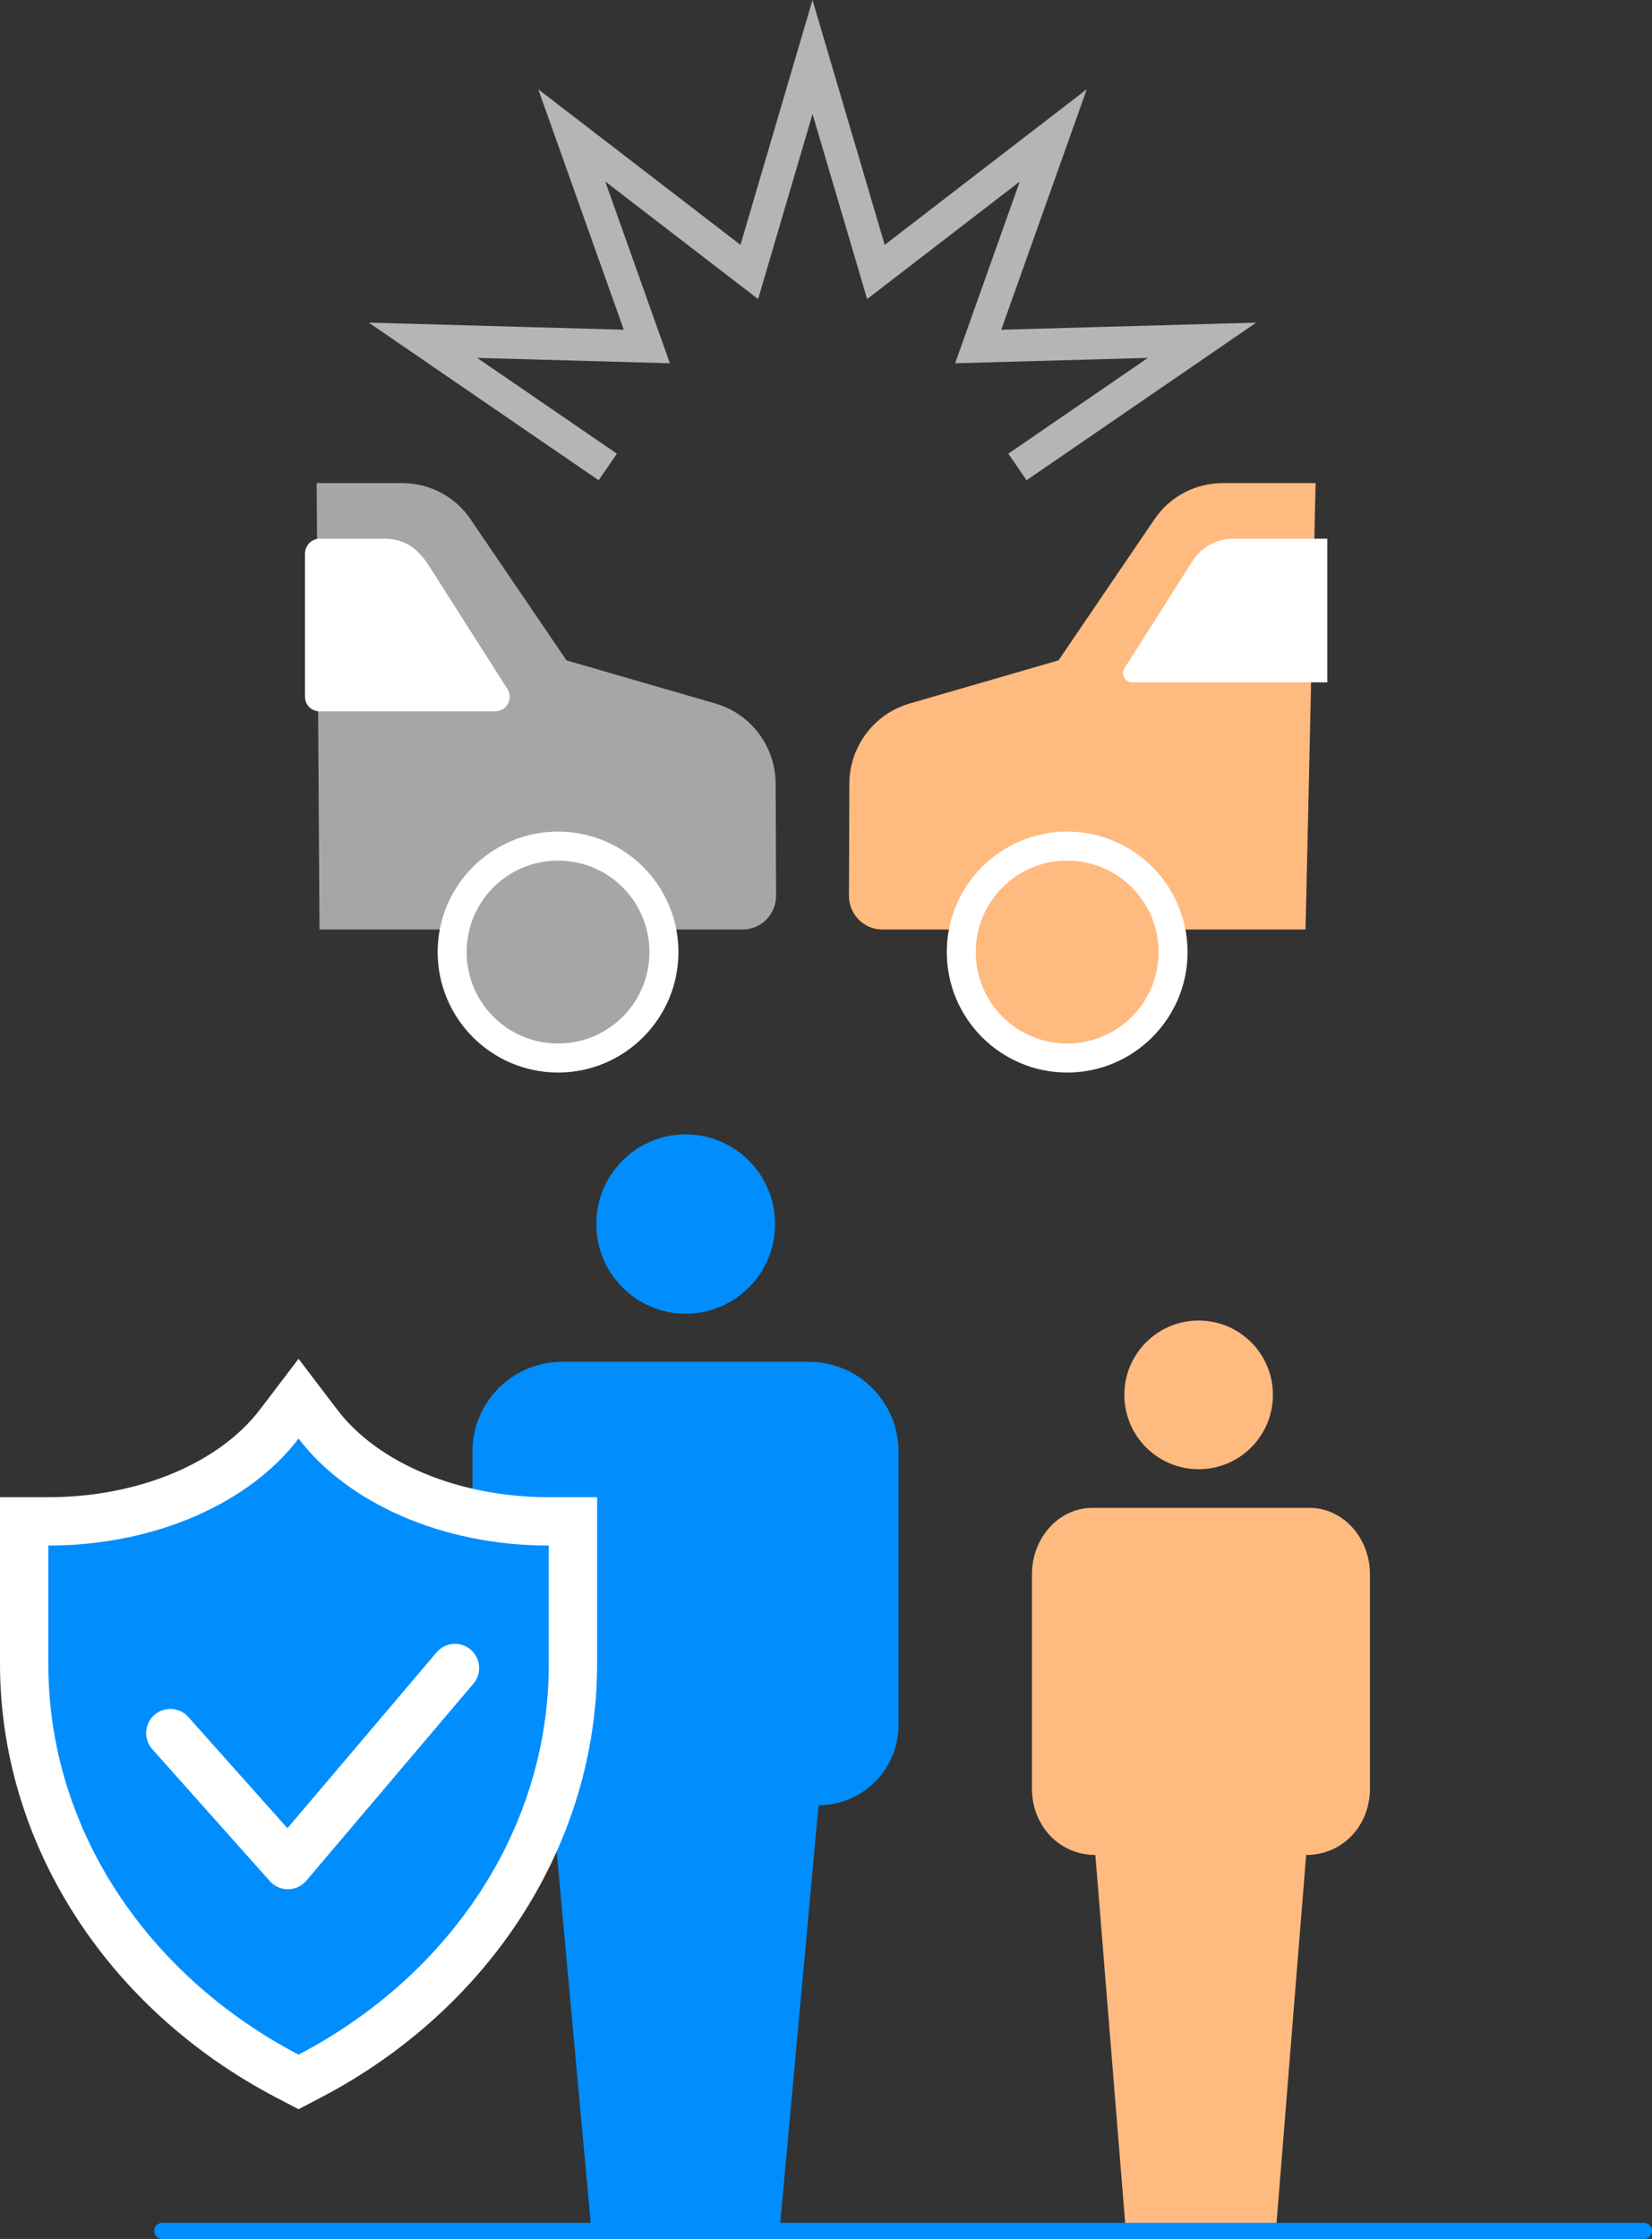 <?xml version="1.0" encoding="UTF-8"?><svg id="_レイヤー_2" xmlns="http://www.w3.org/2000/svg" viewBox="0 0 82.06 111.14"><rect x="0" y="0" width="82.06" height="111.14" fill="#333333" stroke="none"/><defs><style>.cls-1{stroke-width:1.44px;}.cls-1,.cls-2{fill:#fff;}.cls-1,.cls-3{stroke:#fff;}.cls-1,.cls-3,.cls-4{stroke-linecap:round;stroke-linejoin:round;}.cls-5{fill:#a6a6a6;}.cls-6{stroke:#b5b5b5;stroke-miterlimit:10;stroke-width:1.6px;}.cls-6,.cls-3,.cls-4{fill:none;}.cls-3{stroke-width:2.4px;}.cls-7{fill:#ffba80;}.cls-8{fill:#008eff;}.cls-4{stroke:#008eff;stroke-width:.8px;}</style></defs><g id="design"><path class="cls-5" d="M15.73,23.98h4.25c1.36,0,2.63.67,3.39,1.79l4.77,7.01,7.39,2.14c1.77.51,2.99,2.13,3,3.98l.02,5.57c0,.92-.74,1.67-1.66,1.67H15.87s-.14-22.16-.14-22.16Z"/><path class="cls-1" d="M15.87,27.48v7.11h8.73l-3.83-6.01c-.44-.7-.86-1.12-1.68-1.12h-3.21Z"/><path class="cls-5" d="M27.72,52.53c-2.9,0-5.26-2.36-5.26-5.26s2.36-5.26,5.26-5.26,5.26,2.36,5.26,5.26-2.36,5.26-5.26,5.26Z"/><path class="cls-2" d="M27.72,42.72c2.51,0,4.54,2.03,4.54,4.54s-2.03,4.54-4.54,4.54-4.54-2.03-4.54-4.54,2.03-4.54,4.54-4.54M27.72,41.28c-3.3,0-5.98,2.68-5.98,5.98s2.68,5.98,5.98,5.98,5.98-2.68,5.98-5.98-2.68-5.98-5.98-5.98h0Z"/><path class="cls-7" d="M65.35,23.98h-4.61c-1.36,0-2.63.67-3.39,1.79l-4.77,7.01-7.39,2.14c-1.77.51-2.99,2.13-3,3.98l-.02,5.57c0,.92.74,1.67,1.66,1.67h21.02s.5-22.16.5-22.16Z"/><path class="cls-2" d="M65.93,26.76v7.11h-9.68c-.37,0-.59-.4-.39-.71l3.37-5.3c.44-.7,1.21-1.12,2.04-1.12h4.66Z"/><path class="cls-7" d="M53.01,52.53c-2.9,0-5.26-2.36-5.26-5.26s2.36-5.26,5.26-5.26,5.26,2.36,5.26,5.26-2.36,5.26-5.26,5.26Z"/><path class="cls-2" d="M53.01,42.72c2.51,0,4.54,2.03,4.54,4.54s-2.03,4.54-4.54,4.54-4.54-2.03-4.54-4.54,2.03-4.54,4.54-4.54M53.01,41.28c-3.3,0-5.98,2.68-5.98,5.98s2.68,5.98,5.98,5.98,5.98-2.68,5.98-5.98-2.68-5.98-5.98-5.98h0Z"/><polyline class="cls-6" points="30.19 23.18 21.01 16.89 32.13 17.2 28.4 6.72 37.22 13.5 40.36 2.83 43.51 13.5 52.32 6.72 48.59 17.2 59.71 16.89 50.54 23.18"/><path class="cls-7" d="M55.85,69.24c0,2.04,1.65,3.69,3.69,3.69s3.69-1.65,3.69-3.69-1.65-3.69-3.69-3.69-3.69,1.65-3.69,3.69Z"/><path class="cls-7" d="M54.42,92.08c-1.82,0-3.16-1.47-3.16-3.29v-10.64c0-1.82,1.34-3.3,3-3.3h10.79c1.66,0,3,1.48,3,3.3v10.64c0,1.82-1.35,3.29-3.17,3.29h0l-1.49,18.51h-7.48l-1.5-18.51Z"/><path class="cls-8" d="M34.06,65.21c-2.45,0-4.44-1.99-4.44-4.45s1.99-4.45,4.44-4.45,4.44,1.99,4.44,4.45-1.99,4.45-4.44,4.45Z"/><path class="cls-8" d="M38.72,110.74l1.94-21.13h0c2.19,0,3.97-1.78,3.97-3.97v-13.59c0-2.46-1.99-4.45-4.45-4.45h-12.26c-2.46,0-4.45,1.99-4.45,4.45v13.59c0,2.19,1.78,3.97,3.97,3.97h0l1.94,21.13h9.32Z"/><path class="cls-8" d="M14.28,103.06c-8.07-4.21-13.08-12.05-13.08-20.46v-7.08h1.2c4.81,0,9.21-1.85,11.48-4.84l.96-1.26.96,1.26c2.27,2.98,6.67,4.84,11.48,4.84h1.2v7.08c0,8.41-5.01,16.24-13.08,20.46l-.56.29-.56-.29Z"/><path class="cls-2" d="M14.83,71.41c2.41,3.16,7.07,5.31,12.43,5.31v5.88c0,8.29-5.01,15.52-12.43,19.39-7.42-3.88-12.43-11.1-12.43-19.39v-5.88c5.36,0,10.03-2.15,12.43-5.31M14.83,67.45l-1.91,2.51c-2.05,2.69-6.08,4.36-10.52,4.36H0v8.28c0,8.85,5.26,17.1,13.72,21.52l1.11.58,1.11-.58c8.46-4.42,13.72-12.67,13.72-21.52v-8.28h-2.4c-4.44,0-8.48-1.67-10.52-4.36l-1.91-2.51h0Z"/><polyline class="cls-3" points="22.6 82.8 14.3 92.58 8.46 86.03"/><line class="cls-4" x1="8.06" y1="110.74" x2="81.66" y2="110.74"/></g></svg>